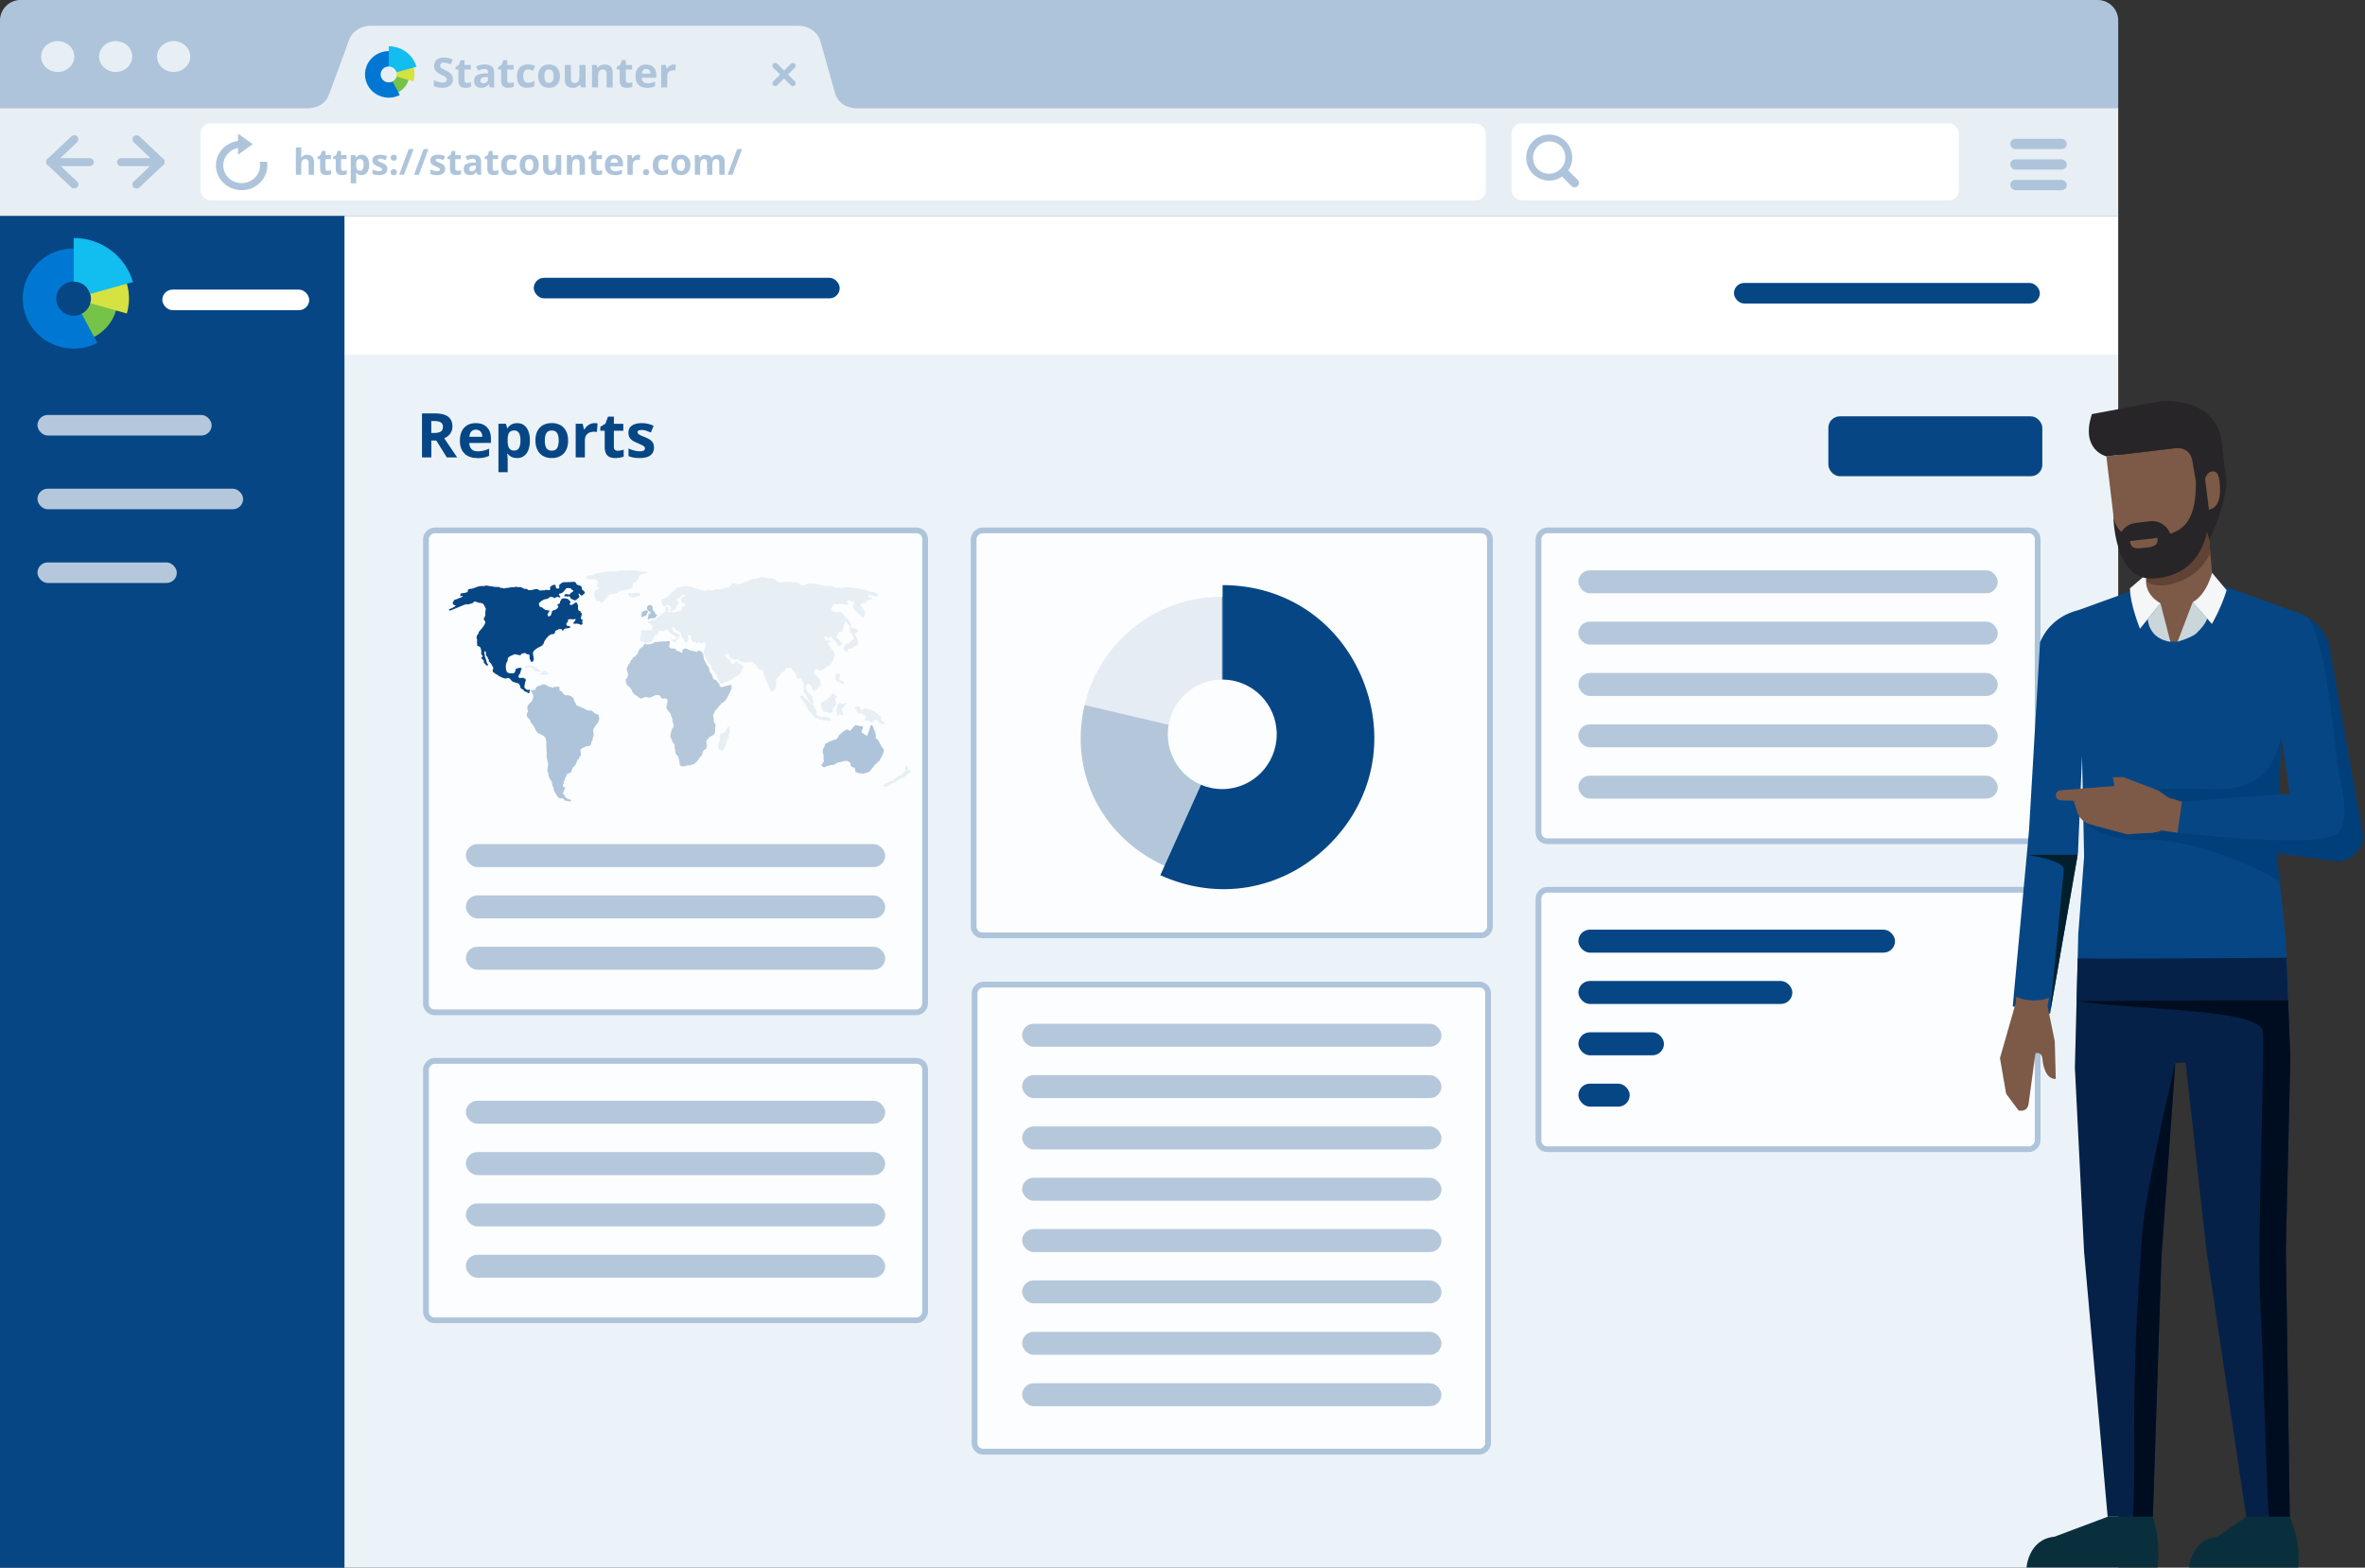 <svg xmlns="http://www.w3.org/2000/svg" xmlns:xlink="http://www.w3.org/1999/xlink" width="460" height="305" fill="none"><rect width="100%" height="100%" fill="#333333" stroke="none"/><style><![CDATA[.B{fill:#064685}.C{fill:#e7eff5}.D{fill:#aec4db}.E{fill:#b5c8db}.F{fill:#7d5947}]]></style><path d="M0 42H67V305H0V42Z" class="B"/><path d="M22.74 59.693l-5.104-.976c-.203 1.066-.924 1.953-1.897 2.398l2.152 4.632c2.515-1.13 4.32-3.385 4.85-6.054z" fill="#76c349"/><path d="M18.914 66.717l-3.015-5.68a3.41 3.41 0 0 1-1.582.386c-1.865 0-3.377-1.486-3.377-3.32s1.512-3.32 3.377-3.32h.015v-6.437c-4.11 0-7.795 2.5-9.256 6.28s-.394 8.054 2.68 10.74 7.515 3.224 11.16 1.353z" fill="#0078d3"/><path d="M16.926 55.995c.48.573.768 1.308.768 2.108 0 .31-.043.61-.124.893l7.097 2c.84-2.886.4-5.972-1.207-8.496l-6.535 3.497z" fill="#d6e142"/><path d="M14.33 46.304v8.48c1.535.007 2.828 1.02 3.232 2.4l8.295-2.31c-1.46-5.07-6.167-8.572-11.526-8.572z" fill="#12bdef"/><rect x="31.571" y="56.346" width="28.571" height="4" rx="2" fill="#fff"/><g class="E"><rect x="7.286" y="80.735" width="33.883" height="4" rx="2"/><rect x="7.286" y="95.081" width="40" height="4" rx="2"/><rect x="7.286" y="109.427" width="27.106" height="4" rx="2"/></g><rect x="348" y="35" width="11" height="2" rx="1" fill="#818181"/><path d="M0 4a4 4 0 0 1 4-4h404a4 4 0 0 1 4 4v17H0V4z" class="D"/><path d="M8 11c0-1.657 1.443-3 3.222-3s3.222 1.343 3.222 3-1.443 3-3.222 3S8 12.657 8 11zm11.278 0c0-1.657 1.443-3 3.222-3s3.222 1.343 3.222 3-1.443 3-3.222 3-3.222-1.343-3.222-3zm11.278 0c0-1.657 1.443-3 3.222-3S37 9.343 37 11s-1.443 3-3.222 3-3.222-1.343-3.222-3zm41.626-6c-2.066 0-3.867 1.25-4.368 3.03l-3.812 10.352A4 4 0 0 1 60.249 21H0v21h412V21H166.254a4 4 0 0 1-3.851-2.916l-2.83-10.054c-.5-1.78-2.302-3.03-4.368-3.03H72.182z" class="C"/><g class="D"><rect width="5.968" height="1.103" rx=".552" transform="matrix(.707 .707 -.707 .707 150.78 12)"/><rect width="5.968" height="1.103" rx=".552" transform="matrix(-.707 .707 -.707 -.707 155 12.78)"/></g><g fill="#fff"><rect x="39" y="24" width="250" height="15" rx="2"/><rect x="294" y="24" width="87" height="15" rx="2"/></g><g class="D"><path d="M46.298 27.42c-2.43.338-4.298 2.323-4.298 4.756C42 34.843 44.24 37 46.997 37 49.762 37 52 34.843 52 32.175c0-.24-.042-.476-.08-.7h-1.41c.042.228.07.462.07.696 0 1.91-1.604 3.453-3.578 3.453s-3.578-1.544-3.578-3.453c0-1.668 1.233-3.067 2.873-3.384V30.1l2.858-2.06L46.298 26v1.42z"/><rect width="9.078" height="1.816" rx=".908" transform="matrix(-.641 .606 -.641 -.606 32.377 31.5)"/><rect width="9.078" height="1.816" rx=".908" transform="matrix(-.641 -.606 .641 -.606 31.213 32.6)"/><rect width="8.233" height="1.556" rx=".778" transform="matrix(1 0 0 -1 22.753 32.324)"/><rect width="9.078" height="1.816" rx=".908" transform="matrix(.641 .606 .641 -.606 8.623 31.5)"/><rect width="9.078" height="1.816" rx=".908" transform="matrix(.641 -.606 -.641 -.606 9.787 32.6)"/><rect x="18.247" y="32.324" width="8.233" height="1.556" rx=".778" transform="rotate(180 18.247 32.324)"/><path fill-rule="evenodd" d="M305.035 33.166c1.18-1.74 1-4.13-.542-5.673-1.748-1.747-4.58-1.747-6.33 0s-1.747 4.58 0 6.33c1.543 1.543 3.932 1.724 5.673.542l1.83 1.83a.85.85 0 0 0 1.198 0c.33-.33.33-.867 0-1.198l-1.83-1.83zm-1.458-4.757a3.18 3.18 0 0 1-4.497 4.496 3.18 3.18 0 0 1 4.497-4.496z"/><rect x="391" y="27" width="11" height="2" rx="1"/><rect x="391" y="31" width="11" height="2" rx="1"/><rect x="391" y="35" width="11" height="2" rx="1"/><path d="M61.074 34h-1.042v-2.232c0-.552-.205-.827-.615-.827-.292 0-.502.1-.632.297s-.195.52-.195.964V34h-1.042v-5.318H58.6v1.084l-.024.595-.024.308h.055c.232-.374.602-.56 1.107-.56.45 0 .8.12 1.022.362s.35.588.35 1.04V34zm2.683-.762c.182 0 .4-.04.656-.12v.776c-.26.116-.58.174-.957.174-.417 0-.72-.105-.913-.314s-.284-.53-.284-.95V30.96h-.5v-.44l.574-.35.3-.807h.666v.813h1.07v.783H63.3V32.8c0 .148.04.258.123.328s.195.106.33.106z"/><use xlink:href="#B"/><path d="M70.33 34.068c-.45 0-.8-.163-1.056-.5h-.055l.055.554v1.548H68.23v-5.5h.848l.147.496h.048c.244-.378.605-.567 1.084-.567a1.24 1.24 0 0 1 1.06.523c.256.35.383.833.383 1.453 0 .408-.06.762-.18 1.063s-.288.53-.5.687a1.31 1.31 0 0 1-.779.236zm-.308-3.127c-.257 0-.445.08-.564.24s-.18.418-.185.783v.113c0 .4.06.704.18.882s.317.267.58.267c.467 0 .7-.385.7-1.155 0-.376-.058-.657-.174-.844a.59.59 0 0 0-.54-.284zm5.305 1.924c0 .392-.137.7-.4.895s-.678.308-1.22.308c-.278 0-.515-.02-.7-.058s-.38-.1-.55-.164v-.86a3.83 3.83 0 0 0 .653.23c.243.063.458.092.643.092.378 0 .567-.1.567-.328 0-.082-.025-.148-.075-.198s-.137-.1-.26-.174a6.06 6.06 0 0 0-.492-.229 3.46 3.46 0 0 1-.65-.342.99.99 0 0 1-.301-.359c-.06-.137-.092-.304-.092-.502a.9.9 0 0 1 .393-.786c.263-.184.638-.28 1.12-.28.46 0 .908.1 1.343.3l-.314.752-.537-.202a1.7 1.7 0 0 0-.51-.08c-.308 0-.46.083-.46.25 0 .093.05.174.147.243s.318.17.653.304c.3.12.517.234.656.338a1 1 0 0 1 .308.362c.066.137.1.3.1.5zm.667.645c0-.2.05-.336.154-.434s.252-.147.448-.147c.2 0 .335.05.438.15s.157.244.157.43c0 .18-.052.322-.157.427s-.25.154-.437.154-.34-.05-.444-.15-.157-.246-.157-.43zm0-2.823c0-.2.05-.336.154-.434s.252-.147.448-.147c.2 0 .335.05.438.15s.157.244.157.43-.053.328-.16.43-.25.15-.434.15c-.2 0-.34-.05-.444-.15s-.157-.244-.157-.43zm4.453-1.684L78.585 34h-.947l1.863-4.997h.947zm2.893 0L81.476 34h-.947l1.863-4.997h.947zm3.246 3.862c0 .392-.137.7-.4.895s-.678.308-1.22.308c-.278 0-.515-.02-.7-.058s-.38-.1-.55-.164v-.86a3.83 3.83 0 0 0 .653.23 2.59 2.59 0 0 0 .642.092c.378 0 .567-.1.567-.328 0-.082-.025-.148-.075-.198s-.137-.1-.26-.174a6.06 6.06 0 0 0-.492-.229 3.46 3.46 0 0 1-.65-.342c-.15-.105-.237-.225-.3-.36s-.092-.304-.092-.502a.9.9 0 0 1 .393-.786c.263-.184.638-.28 1.12-.28.46 0 .908.1 1.343.3l-.314.752-.537-.202a1.7 1.7 0 0 0-.51-.08c-.308 0-.462.083-.462.25 0 .093.05.174.147.243s.318.17.653.304c.3.12.517.234.656.338a1 1 0 0 1 .308.362c.066.137.1.3.1.5z"/><use xlink:href="#B" x="22.21"/><path d="M92.868 34l-.202-.52h-.027c-.175.22-.357.375-.544.46s-.426.127-.725.127c-.367 0-.656-.105-.868-.314s-.314-.508-.314-.895c0-.406.14-.704.424-.896s.713-.3 1.285-.32l.663-.02v-.167c0-.387-.198-.58-.595-.58-.305 0-.664.092-1.077.277l-.345-.704c.44-.23.928-.345 1.463-.345.513 0 .906.112 1.18.335s.4.563.4 1.02V34h-.728zm-.308-1.77l-.403.014c-.303.01-.53.064-.677.164s-.222.253-.222.458c0 .294.17.44.506.44.242 0 .434-.07.578-.208s.22-.324.22-.554v-.314z"/><use xlink:href="#B" x="29.483"/><path d="M99.267 34.068c-1.2 0-1.784-.653-1.784-1.958 0-.65.162-1.145.485-1.487s.787-.516 1.4-.516a2.65 2.65 0 0 1 1.189.26l-.307.807-.458-.16a1.44 1.44 0 0 0-.424-.065c-.542 0-.814.385-.814 1.155 0 .747.27 1.12.814 1.12.2 0 .386-.026.557-.08a2.06 2.06 0 0 0 .513-.253v.892a1.72 1.72 0 0 1-.513.222c-.173.042-.387.062-.65.062zm2.88-1.985c0 .378.06.664.185.858s.328.3.608.3.477-.096.598-.287.185-.48.185-.86-.062-.662-.185-.85-.325-.284-.605-.284-.478.095-.6.284-.185.47-.185.85zm2.642 0c0 .622-.164 1.1-.492 1.46s-.785.526-1.37.526c-.367 0-.7-.08-.97-.24s-.496-.393-.646-.694-.226-.652-.226-1.053c0-.624.163-1.1.5-1.456s.784-.52 1.374-.52c.367 0 .7.08.97.24a1.59 1.59 0 0 1 .646.687c.15.3.226.648.226 1.05zM108.358 34l-.14-.5h-.054a1.11 1.11 0 0 1-.476.414 1.63 1.63 0 0 1-.7.144c-.45 0-.787-.12-1.015-.36s-.342-.588-.342-1.04V30.18h1.042v2.232c0 .276.05.483.147.622s.254.205.47.205c.3 0 .502-.097.632-.3s.195-.52.195-.97v-1.8h1.042V34h-.8zm5.422 0h-1.042v-2.232c0-.276-.05-.482-.147-.62s-.254-.2-.468-.2c-.292 0-.503.098-.633.294s-.195.516-.195.967V34h-1.042v-3.82h.796l.14.5h.06a1.09 1.09 0 0 1 .478-.417 1.63 1.63 0 0 1 .697-.144c.445 0 .782.12 1.012.362s.345.586.345 1.04V34zm2.682-.762c.183 0 .4-.04.657-.12v.776c-.26.116-.58.174-.957.174-.417 0-.722-.105-.913-.314s-.284-.53-.284-.95V30.96h-.5v-.44l.575-.35.3-.807h.667v.813h1.07v.783h-1.07V32.8c0 .148.04.258.123.328s.195.106.33.106zm3.015-2.388c-.22 0-.394.07-.52.212s-.198.337-.216.595h1.463c-.004-.258-.072-.456-.202-.595s-.305-.212-.526-.212zm.147 3.22c-.615 0-1.096-.17-1.442-.5s-.52-.82-.52-1.442c0-.64.16-1.135.48-1.483s.764-.526 1.33-.526c.54 0 .96.154 1.26.462s.452.732.452 1.275v.506h-2.465c.012.296.1.528.263.694s.395.25.7.25a2.86 2.86 0 0 0 .653-.072c.205-.048.42-.124.642-.23v.807a2.39 2.39 0 0 1-.584.202c-.208.046-.46.068-.76.068zm4.54-3.963a1.68 1.68 0 0 1 .352.031l-.078.978a1.2 1.2 0 0 0-.308-.034c-.333 0-.593.085-.78.256s-.277.4-.277.718V34h-1.043v-3.82h.8l.154.643h.05a1.43 1.43 0 0 1 .478-.516c.2-.13.423-.198.66-.198zm.9 3.403c0-.2.05-.336.154-.434s.252-.147.448-.147c.2 0 .335.05.437.15s.157.244.157.43c0 .18-.052.322-.157.427s-.25.154-.437.154c-.192 0-.34-.05-.445-.15s-.157-.246-.157-.43zm3.695.558c-1.2 0-1.784-.653-1.784-1.958 0-.65.16-1.145.485-1.487s.787-.516 1.4-.516c.442 0 .84.087 1.2.26l-.308.807-.458-.16a1.44 1.44 0 0 0-.424-.065c-.542 0-.813.385-.813 1.155 0 .747.27 1.12.813 1.12a1.89 1.89 0 0 0 .557-.079 2.06 2.06 0 0 0 .513-.253v.892a1.72 1.72 0 0 1-.513.222c-.173.042-.387.062-.65.062zm2.88-1.985c0 .378.062.664.185.858s.328.3.608.3.478-.096.598-.287.185-.48.185-.86-.062-.662-.185-.85-.324-.284-.605-.284-.478.095-.6.284-.185.47-.185.85zm2.642 0c0 .622-.164 1.1-.492 1.46s-.785.526-1.37.526c-.366 0-.7-.08-.97-.24s-.496-.393-.646-.694-.226-.652-.226-1.053c0-.624.163-1.1.5-1.456s.784-.52 1.374-.52a1.93 1.93 0 0 1 .971.239 1.6 1.6 0 0 1 .646.687c.15.3.225.648.225 1.05zM138.563 34h-1.042v-2.232c0-.276-.047-.482-.14-.62s-.235-.2-.434-.2c-.266 0-.46.098-.58.294s-.18.518-.18.967V34h-1.042v-3.82h.796l.14.5h.058a1.05 1.05 0 0 1 .445-.41c.193-.1.415-.15.666-.15.572 0 .96.187 1.162.56h.092c.103-.178.253-.316.452-.414s.426-.147.676-.147c.433 0 .76.112.98.335s.335.576.335 1.066V34H139.9v-2.232c0-.276-.046-.482-.14-.62s-.236-.2-.434-.2c-.255 0-.446.1-.574.274s-.188.472-.188.868V34zm5.767-4.997L142.466 34h-.946l1.862-4.997h.947zM88.1 15.414c0 .516-.186.922-.56 1.22s-.885.445-1.547.445c-.6 0-1.148-.115-1.617-.344V15.6c.385.172.7.293.977.363s.513.105.734.105c.266 0 .47-.05.6-.152s.215-.253.215-.453a.49.49 0 0 0-.094-.297 1.02 1.02 0 0 0-.277-.254c-.12-.08-.366-.2-.738-.387-.35-.164-.6-.322-.785-.473a1.77 1.77 0 0 1-.418-.527c-.104-.2-.156-.435-.156-.703 0-.505.17-.902.512-1.2s.818-.434 1.422-.434a3.33 3.33 0 0 1 .848.105 5.91 5.91 0 0 1 .848.297l-.4.94a5.74 5.74 0 0 0-.758-.262 2.41 2.41 0 0 0-.586-.074c-.23 0-.405.053-.527.16a.53.53 0 0 0-.184.418c0 .107.025.2.074.28s.128.155.234.23.366.206.77.398c.534.255.9.512 1.098.77s.297.57.297.94z"/><use xlink:href="#C"/><path d="M95.28 17l-.23-.594h-.03c-.2.253-.407.428-.62.527s-.487.145-.828.145c-.42 0-.75-.12-.992-.36s-.36-.58-.36-1.024c0-.463.16-.805.484-1.023s.815-.344 1.47-.367l.758-.024v-.19c0-.443-.227-.664-.68-.664-.35 0-.76.105-1.23.316l-.394-.805a3.55 3.55 0 0 1 1.672-.395c.586 0 1.035.128 1.348.383s.47.643.47 1.164V17h-.832zm-.352-2.023l-.46.016c-.346.01-.604.073-.773.188s-.254.29-.254.523c0 .336.193.504.578.504.276 0 .496-.08.66-.238s.25-.37.25-.633v-.36z"/><use xlink:href="#C" x="8.314"/><path d="M102.594 17.078c-1.36 0-2.04-.746-2.04-2.238 0-.742.185-1.3.554-1.7s.9-.6 1.6-.6c.505 0 .96.1 1.36.297l-.352.922-.523-.184a1.65 1.65 0 0 0-.485-.074c-.62 0-.93.44-.93 1.32 0 .854.3 1.28.93 1.28a1.87 1.87 0 0 0 .637-.1 2.68 2.68 0 0 0 .586-.29v1.02a1.92 1.92 0 0 1-.586.254c-.195.047-.443.07-.742.07zm3.293-2.268c0 .432.07.76.2.98s.375.332.695.332.546-.1.684-.328.2-.55.2-.984-.07-.757-.2-.973-.372-.324-.692-.324-.547.108-.687.324-.2.538-.2.973zm3.02 0c0 .7-.187 1.267-.562 1.668s-.897.6-1.567.6c-.42 0-.8-.1-1.1-.273a1.84 1.84 0 0 1-.738-.793c-.172-.343-.258-.745-.258-1.203 0-.713.186-1.268.558-1.664s.896-.594 1.57-.594c.42 0 .8.1 1.1.273a1.82 1.82 0 0 1 .738.785c.172.34.258.74.258 1.2zm4.077 2.2l-.16-.56h-.062c-.128.203-.3.36-.543.473s-.502.164-.8.164c-.513 0-.9-.137-1.16-.4s-.4-.672-.4-1.187v-2.848h1.192v2.55c0 .315.056.552.168.7s.3.234.535.234c.333 0 .574-.1.722-.332s.223-.594.223-1.1V12.64h1.2V17h-.914zm6.196 0h-1.192v-2.55c0-.315-.056-.55-.168-.707s-.3-.238-.535-.238c-.333 0-.574.112-.723.336s-.222.6-.222 1.105V17h-1.192v-4.367h.9l.16.56h.066a1.25 1.25 0 0 1 .547-.477c.234-.1.5-.164.797-.164.508 0 .893.138 1.156.414s.395.67.395 1.188V17zm3.066-.87c.208 0 .458-.046.75-.137v.887c-.297.133-.66.2-1.094.2-.476 0-.824-.12-1.043-.36s-.324-.604-.324-1.086V13.53h-.57v-.504l.656-.398.344-.922h.762v.93h1.222v.895h-1.222v2.105c0 .17.046.294.14.375s.223.12.38.12zm3.444-2.732c-.252 0-.45.08-.593.242s-.226.385-.246.68h1.67c-.005-.294-.082-.52-.23-.68s-.35-.242-.602-.242zm.168 3.68c-.703 0-1.252-.194-1.648-.582s-.594-.937-.594-1.648c0-.732.182-1.297.547-1.695s.874-.6 1.52-.6c.617 0 1.097.176 1.44.527s.516.837.516 1.457v.578h-2.817c.013.338.114.603.3.793s.45.285.8.285a3.27 3.27 0 0 0 .746-.082 3.75 3.75 0 0 0 .735-.262v.922c-.2.104-.43.18-.668.23s-.526.078-.868.078zm5.19-4.528a1.96 1.96 0 0 1 .402.035l-.1 1.117a1.36 1.36 0 0 0-.351-.039c-.38 0-.677.098-.9.293s-.316.47-.316.82V17H128.6v-4.367h.903l.176.734h.058a1.64 1.64 0 0 1 .547-.59c.232-.15.483-.226.754-.226z"/></g><path d="M79.546 15.222l-2.382-.454a1.55 1.55 0 0 1-.885 1.114l1.004 2.153a3.93 3.93 0 0 0 2.263-2.814z" fill="#76c349"/><path d="M77.76 18.486l-1.407-2.64c-.22.115-.47.18-.738.18-.87 0-1.576-.69-1.576-1.543s.706-1.543 1.576-1.543h.007V9.95c-1.92 0-3.638 1.16-4.32 2.918s-.184 3.743 1.25 4.99a4.7 4.7 0 0 0 5.208.629z" fill="#0078d3"/><path d="M76.832 13.504c.224.266.358.608.358.98 0 .144-.02.283-.058.415l3.312.93c.392-1.34.182-2.775-.563-3.948l-3.05 1.625z" fill="#d6e142"/><path d="M75.62 9v3.94c.716.003 1.32.474 1.508 1.116L81 12.984C80.32 10.627 78.122 9 75.62 9z" fill="#12bdef"/><path fill="#fff" d="M67 42h345v27H67z"/><path d="M67 69H412V305H67V69Z" fill="#ebf3f8"/><g class="B"><rect x="103.823" y="54.051" width="59.5" height="4" rx="2"/><rect x="337.258" y="55.051" width="59.5" height="4" rx="2"/><path d="M83.895 84.236h.586c.574 0 .998-.096 1.27-.287s.4-.492.4-.902-.14-.695-.422-.867-.7-.258-1.295-.258h-.55v2.314zm0 1.477V89H82.08v-8.566h2.496c1.164 0 2.025.213 2.584.64s.838 1.064.838 1.928c0 .504-.14.953-.416 1.348s-.67.697-1.178.92l2.52 3.73h-2.016l-2.045-3.287h-.967zm8.677-2.115c-.38 0-.676.12-.9.363s-.338.578-.37 1.02h2.508c-.008-.44-.123-.78-.346-1.02s-.523-.363-.902-.363zm.252 5.52c-1.055 0-1.88-.3-2.473-.873s-.9-1.406-.9-2.473c0-1.098.273-1.945.82-2.543s1.3-.902 2.28-.902c.926 0 1.646.264 2.162.8s.773 1.256.773 2.186v.867H91.27c.02.508.17.904.45 1.2s.676.428 1.183.428c.395 0 .768-.04 1.12-.123a5.62 5.62 0 0 0 1.102-.393v1.383a4.11 4.11 0 0 1-1.002.346c-.356.078-.8.117-1.3.117zm7.723-.001c-.77 0-1.373-.28-1.8-.838h-.094l.094.95v2.654H96.95V82.45h1.453l.252.85h.082c.418-.648 1.037-.973 1.858-.973.773 0 1.38.3 1.816.897s.656 1.428.656 2.5c0 .7-.103 1.307-.3 1.822s-.494.908-.873 1.178-.824.404-1.336.404zm-.527-5.36c-.442 0-.764.137-.967.4s-.3.717-.316 1.342v.193c0 .703.103 1.207.3 1.512s.543.457.996.457c.8 0 1.2-.66 1.2-1.98 0-.645-.1-1.127-.3-1.447-.195-.324-.504-.486-.925-.486zm5.947 1.956c0 .648.105 1.14.316 1.47s.563.498 1.043.498.82-.164 1.026-.492.316-.824.316-1.477-.106-1.135-.316-1.46-.557-.486-1.038-.486c-.476 0-.82.162-1.03.486s-.316.807-.316 1.46zm4.53 0c0 1.066-.28 1.9-.844 2.502s-1.345.902-2.35.902c-.63 0-1.184-.137-1.664-.4s-.85-.674-1.108-1.2-.386-1.117-.386-1.805c0-1.07.28-1.902.837-2.496s1.344-.9 2.356-.9a3.41 3.41 0 0 1 1.664.4c.48.263.85.666 1.107 1.178s.387 1.1.387 1.8zm5.133-3.387a2.88 2.88 0 0 1 .603.053l-.134 1.676c-.145-.04-.32-.06-.528-.06-.57 0-1.015.147-1.336.44s-.474.703-.474 1.23V89h-1.787v-6.55h1.353l.264 1.102h.088c.203-.367.476-.662.82-.885a2.05 2.05 0 0 1 1.13-.34zm4.552 5.367c.312 0 .687-.068 1.125-.205v1.33c-.446.2-.993.3-1.64.3-.715 0-1.236-.18-1.564-.54s-.487-.906-.487-1.63V83.8h-.855v-.756l.984-.598.516-1.383h1.142v1.395h1.834V83.8h-1.834v3.158c0 .254.07.44.2.563s.334.182.57.182zm7.025-.638c0 .672-.234 1.184-.703 1.535s-1.162.527-2.092.527c-.476 0-.883-.033-1.22-.1s-.65-.156-.943-.28V87.26a6.25 6.25 0 0 0 1.119.392 4.55 4.55 0 0 0 1.102.158c.648 0 .972-.187.972-.562 0-.14-.043-.254-.13-.34s-.234-.2-.445-.3l-.844-.393c-.504-.2-.875-.406-1.113-.586s-.406-.385-.516-.615-.158-.522-.158-.86c0-.582.225-1.03.674-1.348s1.094-.48 1.922-.48a5.44 5.44 0 0 1 2.303.516l-.54 1.3-.92-.346c-.285-.1-.576-.135-.873-.135-.528 0-.8.143-.8.428 0 .16.084.3.252.416s.545.3 1.12.522c.5.207.886.4 1.125.58s.414.387.527.62.17.514.17.838z"/><rect x="355.622" y="81" width="41.614" height="11.652" rx="2.235"/></g><g fill="#fcfdfe" stroke="#aec4db" stroke-width="1.118"><rect x="-.559" y=".559" width="97.091" height="93.762" rx="1.677" transform="matrix(-1 0 0 1 179.38 102.639)"/><rect x="-.559" y=".559" width="97.091" height="50.483" rx="1.677" transform="matrix(-1 0 0 1 179.38 205.841)"/><rect x="-.559" y=".559" width="97.091" height="50.483" rx="1.677" transform="matrix(-1 0 0 1 395.771 172.55)"/><rect x="-.559" y=".559" width="100.42" height="78.781" rx="1.677" transform="matrix(-1 0 0 1 289.239 102.639)"/><rect x="-.559" y=".559" width="99.882" height="90.882" rx="1.677" transform="matrix(-1 0 0 1 288.882 191)"/><rect x="-.559" y=".559" width="97.091" height="60.471" rx="1.677" transform="matrix(-1 0 0 1 395.771 102.639)"/></g><path d="M237.562 143.436v-27.322c15.09 0 27.324 12.232 27.324 27.322s-12.233 27.323-27.324 27.323-27.325-12.233-27.325-27.323 12.233-27.322 27.325-27.322v27.322z" fill="#e6ecf3"/><path d="M237.562 143.436v-27.322c11.873 0 21.904 7.13 25.806 18.342s.466 23.03-8.842 30.4-21.598 8.008-31.62 1.64-14.663-17.764-11.942-29.32l26.598 6.26z" fill="#b4c7da"/><path d="M237.797 143.37v-29.53c12.298 0 22.717 7.066 27.304 18.515s1.94 23.786-6.935 32.327-21.27 10.678-32.478 5.6l12.11-26.913z" class="B"/><path d="M248.328 142.87c0-5.885-4.74-10.655-10.6-10.655s-10.59 4.77-10.59 10.655 4.74 10.656 10.59 10.656 10.6-4.77 10.6-10.656z" fill="#fcfdfe"/><rect x="307.003" y="180.873" width="61.588" height="4.471" rx="2.235" class="B"/><g class="E"><rect x="90.612" y="164.228" width="81.563" height="4.471" rx="2.235"/><rect x="90.612" y="174.215" width="81.563" height="4.471" rx="2.235"/><rect x="90.612" y="184.202" width="81.563" height="4.471" rx="2.235"/><rect x="90.612" y="214.164" width="81.563" height="4.471" rx="2.235"/><rect x="90.612" y="224.151" width="81.563" height="4.471" rx="2.235"/><rect x="90.612" y="234.138" width="81.563" height="4.471" rx="2.235"/><rect x="90.612" y="244.125" width="81.563" height="4.471" rx="2.235"/><rect x="307.003" y="110.962" width="81.563" height="4.471" rx="2.235"/><rect x="307.003" y="120.949" width="81.563" height="4.471" rx="2.235"/><rect x="307.003" y="130.937" width="81.563" height="4.471" rx="2.235"/><rect x="307.003" y="140.924" width="81.563" height="4.471" rx="2.235"/><rect x="307.003" y="150.911" width="81.563" height="4.471" rx="2.235"/><rect x="198.807" y="199.183" width="81.563" height="4.471" rx="2.235"/><rect x="198.807" y="209.17" width="81.563" height="4.471" rx="2.235"/><rect x="198.807" y="219.157" width="81.563" height="4.471" rx="2.235"/><rect x="198.807" y="229.145" width="81.563" height="4.471" rx="2.235"/><rect x="198.807" y="239.132" width="81.563" height="4.471" rx="2.235"/><rect x="198.807" y="249.119" width="81.563" height="4.471" rx="2.235"/><rect x="198.807" y="259.119" width="81.563" height="4.471" rx="2.235"/><rect x="198.807" y="269.119" width="81.563" height="4.471" rx="2.235"/></g><g class="B"><rect x="307.003" y="190.86" width="41.614" height="4.471" rx="2.235"/><rect x="307.003" y="200.847" width="16.646" height="4.471" rx="2.235"/><rect x="307.003" y="210.835" width="9.987" height="4.471" rx="2.235"/></g><path d="M176.535 149.225c.023.023 0 .116.023.163.047.116 0 .395.2.5.07.046.258.023.375.116.024.023.024.023.024.07 0 .163-.586.512-.633.558-.33.28-.774.722-1.15.768-.094.024-.2.024-.282.07-.305.186-.563.442-.844.675-.117.07-.328.14-.47.186a.83.83 0 0 0-.328.14c-.165.07-.282.2-.422.303-.14.116-.305.14-.423.2-.14.07-.164.093-.234.093-.047 0-.117-.046-.164-.046-.047-.024-.422 0-.422-.14 0-.233 1.102-.815 1.407-.908.07-.023.187-.046.28-.07.2-.07.563-.395.774-.58.023-.047.117-.024.164-.047.117-.046.2-.256.375-.303.07-.046.188 0 .282-.046.117-.047.234-.116.328-.2.023-.046.023-.14.07-.162.07-.094.2-.117.33-.2.094-.116.187-.28.258-.42.023-.093.047-.233.047-.302 0-.047-.047-.373-.047-.42 0-.07.047-.28.164-.28.047 0 .2.187.305.303zm-34.52-6.75c0 .28-.14.233-.28.675-.024.07 0 .2-.047.326l-.844 2.28c0 .023-.047.07-.094.093-.14.07-.4.186-.446.186-.07 0-.14-.046-.2-.093s-.187-.07-.258-.163c-.046-.07-.164-.488-.164-.512v-.605c.07-.116.352-.535.352-.72 0-.047-.07-.56-.07-.63 0-.163.164-.512.234-.535.258-.14.75-.186.938-.582.047-.07.07-.186.117-.256 0-.023.282-.535.423-.535.2 0 .35 1 .35 1.07z" class="C"/><path d="M167.014 141.22c.21.046.47.046.703.093.023 0 .164.163.164.21 0 .07-.305.698-.305.768 0 .047.047.233.118.303.21.186.47.302.75.465.047.047.164.07.258.07.094-.163.07-.35.164-.49.117-.232.164-.442.21-.65.047-.117.117-.256.117-.373.047-.14.14-.535.305-.535.07 0 .164 0 .188.07.14.256.21.582.328.884.047.117.164.2.235.35.023.024 0 .117 0 .187 0 .093.047.162.07.28.047.233-.023.535.047.814.023.07.164.093.234.14.094.093.235.2.305.35.024 0 0 .07.024.117 0 .023.07.046.094.116.14.256.257.582.445.86.328.512.446.42.446.768 0 .303-.118.466-.235.79-.117.303-.305.606-.47.885-.047.046-.023.163-.094.256s-.187.14-.258.233c-.258.28-.586.465-.867.814-.047.047-.07.163-.14.256-.047.07-.164.117-.21.2-.164.186-.258.442-.47.605-.117.093-.28.186-.422.233s-.305.046-.422.093c-.118.023-.305.14-.352.14-.07 0-.6-.023-.868-.093-.164-.023-.28-.093-.422-.14-.07-.024-.28-.047-.305-.187-.047-.21.024-.535-.21-.72-.023-.023-.094-.023-.117-.047-.188-.116-.492-.14-.563-.35-.047-.116 0-.256-.023-.372 0-.023-.024-.047-.047-.07-.024-.047-.024-.14-.047-.163-.07-.093-.21-.116-.28-.163-.094-.023-.165-.093-.258-.163-.047-.023-.14-.023-.188-.023-.54 0-.844.186-1.454.28-.21.024-.422.14-.586.233-.14.047-.375.303-.446.303h-.586l-.727.21c-.094.023-.188.116-.234.14-.094.046-.235.093-.282.093-.164 0-.54-.233-.54-.442 0-.047 0-.117.023-.14.047-.07.14-.116.188-.163.094-.163.258-.442.258-.512 0-.047-.07-.21-.07-.256v-.908c-.023 0-.046-.046-.07-.07-.023-.21-.117-.628-.117-.675 0-.14.164-.465.187-.605.07-.186.305-.372.235-.558v-.117c.094-.163.4-.256.563-.35.047-.023.094-.116.164-.14.14-.093.352-.117.516-.187.07-.023.117-.093.21-.116.164-.07.375-.116.563-.14.21-.023.398-.256.562-.465.07-.116.094-.28.188-.396.047-.07.164-.14.235-.232.023 0 .047 0 .07-.024.188-.163.492-.512.703-.582.094-.023.188-.14.305-.21.024-.023.118 0 .164-.023s.094-.07.165-.07c.047 0 .35.233.54.302.023-.07.82-1.14 1.126-1.14.07 0 .35.116.516.14z" class="D"/><path d="M167.318 137.704c.024.047.094.466.258.466.07 0 .68-.396.75-.396.047 0 .2.093.352.116l.492.186c.047.024.164.024.235.047l.727.28c.046 0 .093.117.164.14.258.163.445.442.727.675.023.046.117.046.187.07.07.046.14.116.164.2.047.07.024.2 0 .326a.53.53 0 0 0 .165.442c.046.024.093 0 .14.024.07.023.47.488.47.58s-.187.117-.2.117c-.117 0-.164-.117-.305-.163-.117-.047-.28 0-.398-.023-.4-.07-.422-.652-.774-.77-.07 0-.117-.07-.164-.07-.118 0-.2.07-.305.232-.024.024-.024.117-.094.187s-.2.14-.258.14c-.07 0-.28 0-.375-.046-.07 0-.117-.117-.164-.14-.118-.093-.282-.163-.352-.163-.047 0-.328.07-.375.07-.094 0-.164-.023-.164-.116 0-.07.164-.582.164-.63 0-.07-.117-.302-.235-.395-.164-.117-.445-.14-.6-.233-.188-.07-.258-.14-.376-.14-.07 0-.187.093-.234.093-.07 0-.117-.046-.14-.093-.07-.14-.2-.372-.2-.442 0-.047.047-.047.047-.093 0-.303-.258-.303-.422-.442v-.163c0 .046.094.023.14 0 .07 0 .117-.047.2-.093.07-.047.234-.047.28-.047.28 0 .14-.023.492.256zm-2.72-.908c0 .35-.375.396-.445.792 0 .07-.235.163-.258.2-.164.117-.117.186-.117.303 0 .046.2.86.2.907 0 .14-.094.2-.164.2-.047 0-.07-.023-.094-.047s-.07-.093-.117-.116c-.094-.023-.235-.047-.282-.047-.28 0-.14.28-.4.28-.14 0-.14-.047-.14-.14 0-.07.047-.303.047-.35 0-.326-.2-.116-.2-.466 0-.232.07-.14.14-.42 0-.116.07-.232.094-.35 0-.046-.023-.14-.023-.186 0-.07.047-.186.117-.256.047-.093.164-.14.234-.186.094-.093.118-.116.188-.116l.75.14c.14 0 .165-.28.352-.28.094 0 .117.07.117.116zm-8.3-1.256c.07.046.117.186.188.256.2.186.47.35.68.58.422.466 1.008.652 1.242 1.2.07.116.094.302.165.442.023.023.117.023.164.116.047.07.117.2.117.256 0 .07-.023.047-.047.07v.42c.047.116.164.442.375.466.54.093.352.186.704.186.07 0 .234-.093.28-.093.07 0 .305.046.493.093.094.023.258-.024.398.023.118.047.165.2.305.303.024.046.117.046.164.07.118.07.14.094.14.187 0 .046-.023.093-.07.116-.094 0-.258.047-.33.047-.046 0-.164-.07-.258-.07-.234-.024-.515.046-.75-.024-.188-.023-.352-.186-.516-.2-.14-.023-.328 0-.445-.047-.094-.023-.2-.046-.33-.116-.023 0-.07-.047-.094-.07-.2-.023-.398-.186-.515-.302-.094-.117-.165-.28-.258-.373-.047-.07-.165-.163-.235-.232-.094-.047-.14-.163-.2-.233-.117-.186-.28-.303-.4-.466-.093-.116-.117-.28-.187-.395-.07-.14-.164-.256-.235-.35l-.2-.326c-.07-.14-.094-.303-.187-.42-.047-.047-.14-.047-.188-.117-.023-.07-.047-.186-.094-.232l-.6-.63v-.28h.093c.2 0 .516.046.657.14zm6.073-.326c.094.07.258.14.375.2.023 0 .07.047.07.117 0 .046-.047.07-.07.093-.235.372-.305.28-.305.535 0 .07.117.466.188.698.023.047.094.07.094.117 0 .07-.212.186-.305.325-.07.07-.07.187-.118.28s-.328.186-.328.302c0 .07.047.163.047.2 0 .07-.07.326-.117.5a3.92 3.92 0 0 1-.47.186c-.07 0-.4-.2-.587-.233-.093-.023-.234.047-.328 0-.047 0-.094-.093-.164-.116s-.164 0-.2-.024c-.07-.023-.117-.07-.117-.116-.047-.116-.094-.303-.2-.465-.047-.094-.094-.187-.094-.28-.024-.163-.047-.465-.047-.512v-.116c.047-.093.117-.233.2-.326.047-.047.164-.047.235-.093.257-.163.54-.28.82-.5.047-.046.094-.163.188-.233.094-.116.258-.186.375-.28.2-.163.305-.372.446-.535.023-.024.023-.047.093-.047.094 0 .305.28.33.303z" class="C"/><path d="M106.066 133.19c.047.023.117.093.164.116.024.047.118.024.188.07.117.07.21.186.352.233.094.047.234 0 .35.047.118.023.33.162.4.162.047 0 .188-.14.305-.162.14-.047.352 0 .54-.047.047 0 .07-.023.14-.023.047 0 .235.07.328.116.024.023.024.047.024.093 0 .07-.07.256-.07.303 0 .093.094.28.188.302.047.024.164.047.235.093.28.233.258.512.633.7.047.046.14.07.21.07h.47l.234.07c.07.024.21.047.33.093.07.047.117.163.187.233.047.047.164.07.235.14.093.116.14.35.187.535.024.14.164.28.235.442.047.07.047.2.094.303a.36.36 0 0 0 .164.163c.398.21.844.35 1.266.535.164.07.844.49 1.126.49.047 0 .187-.047.258-.047.375 0 .727.56 1.03.675.118.07.282.024.423.117.21.163.258.488.258.72 0 .466-.165.885-.657 1.35-.047.047-.07.163-.117.256s-.164.2-.235.326c-.094.14-.164.28-.164.396a3.03 3.03 0 0 0 .023.419c.024.093.094.21.094.256 0 .07-.047.418-.094.605 0 .07-.093.116-.117.21s.024.233 0 .35c-.047.186-.187.326-.28.56-.047.07.023.21-.024.326-.023.07-.164.116-.21.186-.023.023-.047.14-.093.14-.212.046-.446.07-.634.093-.117 0-.21.14-.328.186-.094.046-.21.046-.28.093-.305.116-.54.35-.54.605 0 .07.094.605.094.675 0 .047-.023.21-.07.303-.047.046-.164.116-.21.232-.07.093-.07.233-.14.35-.047.07-.188.117-.235.233l-.422.954c-.093.163-.398.35-.47.49-.187.28-.234.63-.375.93-.023.047-.117.07-.14.093l-.47.2c-.28.07-.258.35-.328.512-.047.116-.164.21-.21.35-.047.07-.047.21-.07.302-.047.14-.21.35-.21.42 0 .047.047.117.047.163 0 .093-.188.303-.188.466 0 .14 0 .14.164.35.14.023.282.21.282.326s-.212.186-.282.35c-.047.046-.023.163-.047.256 0 .046-.07.07-.094.14-.023.046-.023.14-.023.186 0 .093.328.395.352.442.07.07.07.21.14.303s.21.186.352.256c.07.07.188.116.305.14.07.023.188.023.28.047a.23.23 0 0 1 .141.186c0 .046-.023.116-.07.163h-.47c-.164-.047-.352-.117-.516-.14-.117-.023-.21 0-.235-.046-.047-.07-.023-.163-.07-.2 0-.023-.328-.256-.422-.256-.047 0-.21.093-.282.093-.28 0-.703-.512-.82-.745 0-.023 0-.07-.024-.093l-.398-.698c-.118-.256-.07-.558-.258-.884-.14-.233-.094-.56-.188-.792-.117-.28-.305-.535-.47-.79-.07-.116-.07-.256-.117-.396-.047-.186-.047-.42-.094-.58s-.188-.396-.188-.466c0-.046.165-1.047.165-1.117 0-.56-.305-1.164-.305-1.722 0-.07.07-.443.07-.49 0-.07-.047-.28-.07-.42l-.07-2.048c-.047-.14-.047-.326-.117-.466-.234-.535-1.008-.768-1.407-1-.21-.116-.375-.372-.54-.558-.047-.07-.024-.186-.07-.256-.047-.163-.164-.326-.258-.466a5.94 5.94 0 0 0-.562-.768c-.094-.093-.094-.28-.14-.372-.07-.303-.422-.512-.586-.745-.14-.21-.094-.35-.094-.49 0-.442.258-.325.258-.628 0-.07-.14-.28-.14-.326v-.49c.047-.14.094-.325.21-.465.047-.093.164-.14.21-.2.094-.116.328-.372.446-.488.187-.2.187-.466.258-.675v-.49c-.094-.186-.305-.42-.235-.605-.047-.023-.094-.023-.164-.023v-.303c.047-.116.188-.07.188-.07.07 0 .234.047.28.047.188 0 .328-.14.422-.256.047-.07.024-.187.094-.256.094-.14.28-.256.47-.326.047-.023.14 0 .21-.023.117-.024.235-.094.352-.163.047-.024.047-.07.094-.117.21 0 .445 0 .656.07z" class="D"/><path d="M163.12 131.048c.258.07.258.302.258.42 0 .442-.188.325-.188.65 0 .093.024.35.14.35.07 0 .094-.046.164-.046a1.74 1.74 0 0 1 .54.209c.046.047.046.14.046.2 0 .14.024.2-.164.2-.234 0-.305-.163-.562-.28-.118-.047-.33-.047-.446-.14-.023 0-.4-.372-.4-.488v-.63c.047-.14 0-.326.164-.465h.446zm-57.36-.418c.07 0 .117-.047.164-.047.117 0 .14.07.33.14.046.023.492.163.492.302 0 .07-.047.117-.094.14-.164.046-.352.046-.516.07-.07 0-.117.07-.164.07-.047.024-.094.024-.164.024-.047 0-.54-.07-.797-.14-.024 0-.07-.023-.07-.07 0-.186.446-.14.47-.14 0 0 .024 0 .024-.047 0-.093-.164-.186-.164-.28s.117-.07.164-.07c.07 0 .28.047.328.047zm-1.335-.537c.164.14.703.256.703.466 0 .163-.28.186-.305.186-.164 0-.28-.14-.352-.14s-.2.07-.258.07c-.07 0-.117-.046-.14-.093s.023-.116-.047-.186c-.094-.093-.235-.163-.328-.233-.094-.047-.14-.163-.2-.186-.235-.117-.704-.163-.75-.163-.07 0-.445.14-.703.2v-.163c.14-.325.703-.418.938-.418.47 0 1.008.28 1.454.65z" class="C"/><path d="M130.15 124.694c.024.046.07.07.118.116v.582c-.047.116-.14.233-.14.303 0 .256.422.512.6.512.046 0 .164-.047.21-.047.07 0 .328.023.47.116.117.07.093.28.21.35.093.07.258.023.375.07.164.047.47.28.54.28.118 0 .235-.07.235-.186 0-.047-.094-.163-.094-.2s.234-.35.305-.35l.375-.07a.87.87 0 0 1 .352.093c.023 0 .047.07.094.093.023.047.117.024.187.047.117.046.21.14.352.163.21.07.492.07.75.14.118.024.282.117.33.117.07 0 .445-.233.516-.233.21 0 .61.233.75.535.117.233.14.512.188.768.023.07-.047.187 0 .28.07.186.234.372.304.558.094.163.14.396.258.582.094.14.258.256.376.466.187.28.14.675.28.977.094.2.305.35.4.535.07.14.117.396.164.582.023.093.094.233.187.28.118.093.33.093.446.186.117.116.234.35.4.512.328.326.258.256.258.49 0 .256.398.35.47.35s.093-.047.164-.07c.023-.023.094 0 .14 0 .14-.023.258-.093.423-.14.258-.093.586-.116.867-.21.024 0 .024-.047.094-.047.047 0 .117.047.188.093-.024.42 0 .443 0 .466-.024.116-.047.256-.094.395-.117.303-.282.582-.422.908-.258.512-.54 1.234-1.173 1.606-.07.047-.187.07-.258.14-.328.326-.633.79-.914 1.117-.07.093-.235.14-.305.28-.117.186-.188.42-.282.63-.046.093-.14.256-.14.372 0 .07.047.14.047.21l.07.35c.023.116 0 .372 0 .42 0 .325.352.605.352 1.024 0 .07-.047.232-.07.372-.07.396.118.79-.164 1.164-.258.326-.656.465-.938.65-.14.07-.164.256-.258.326-.258.186-.352.35-.352.582 0 .047.118.535.118.605 0 .047-.024.233-.047.35a1.24 1.24 0 0 1-.141.373c-.14.186-.516.302-.6.558-.093.233-.117.536-.258.792-.093.163-.328.256-.398.42-.235.465-.727 1.047-1.196 1.28-.07.023-.164 0-.21.046-.33.163-.633.14-.938.186-.164 0-.305.117-.446.14l-.516.023a.99.99 0 0 1-.469-.209c-.07-.116-.094-.256-.14-.373-.024-.07.023-.14.023-.21.047-.186-.117-.465-.164-.652s-.047-.395-.164-.558c-.047-.07-.164-.117-.235-.2-.14-.163-.21-.326-.258-.488-.047-.187-.023-.42-.07-.606-.024-.163-.094-.28-.07-.42.023-.162.023-.35-.024-.488-.047-.163-.21-.28-.28-.42-.118-.2-.188-.466-.282-.652-.164-.396-.234-.28-.234-.56 0-.046.023-.232.023-.35l.235-.93c.023-.023.023-.07.023-.116.07-.186.352-.42.375-.582v-.14c0-.047-.023-.187-.023-.233 0-.07-.164-.28-.188-.42-.047-.2-.023-.466-.07-.652-.023-.14-.117-.256-.188-.396-.07-.162-.046-.372-.14-.535-.235-.42-.657-.72-.798-1.094 0-.046-.07-.093-.07-.14 0-.187.21-.466.164-.652.024-.466.117-.35.117-.652 0-.07-.023-.186-.07-.256-.047-.093-.375-.232-.516-.232-.07 0-.398.046-.445.046-.47 0-.094-.698-.868-.698-.047 0-.422 0-.586.07-.07.023-.118.093-.14.093-.305.093-.868.372-.938.372-.047 0-.6-.163-.657-.163-.164 0-.985.303-1.03.303-.188 0-.634-.466-.68-.49-.375-.163-.914-.628-1.008-1-.07-.28-.305-.535-.445-.698-.094-.14-.305-.256-.423-.35-.07-.07-.328-.605-.328-.675v-.49c.07-.14.188-.28.305-.42.023-.023.023-.07.023-.116l.118-.56c0-.046-.258-.79-.258-.838 0-.07.023-.163.023-.232 0-.117.07-.233.14-.326s.07-.233.117-.303c.094-.163.235-.302.305-.442.094-.14.117-.326.188-.465.047-.094.164-.14.234-.187.07-.093.117-.256.21-.372.094-.163.258-.116.352-.186.258-.233.563-.582.6-.768a2.19 2.19 0 0 1 .234-.536c.024-.023.024-.07.024-.116.14-.116.258-.256.398-.35.094-.07.282-.14.352-.233.094-.14.188-.49.422-.49.188 0 .047.07.282.117.445-.023.47-.023.492 0l.703-.2c.047-.023.07-.116.165-.163.047-.046.117-.07.21-.093.07-.023.21.024.328 0 .235-.023.633-.116.68-.116.07 0 .258.07.305.07.07 0 .117-.07.21-.093.047-.024.188 0 .258 0h.445c.07-.024.14-.07.188-.07h.375z" class="E"/><path d="M165.865 122.157c.117.046.28.14.422.163.07.023.21.023.328.023.094.14.282.35.282.42 0 .186-.305.303-.446.442-.023.024-.047.024-.07.024-.047.046-.047.093-.047.162 0 .28.21.35.305.745.023.093.14.186.164.303.07.256.094.768.094.814 0 .163 0 .28-.305.35-.188.023-.376.07-.493.162-.117.07-.117.256-.234.326-.21.117-.446.093-.68.14a.49.49 0 0 0-.305.303c0 .023 0 .07-.024.116-.023.07-.14.21-.21.21s-.47-.442-.492-.488c-.047-.07-.047-.163-.047-.233 0-.28.305-.815.633-.908.094-.046.258 0 .4-.046.117-.024.258-.28.375-.396.094-.14.305-.233.47-.372.023-.024.047-.094.047-.163 0-.396-.258-.7-.47-1.094-.024-.07-.14-.117-.188-.163a.31.31 0 0 1-.07-.186c0-.07.094-.303.094-.35 0-.07-.118-.257-.118-.326 0-.14.047-.14.14-.14s.4.163.446.163z" class="C"/><g class="D"><path d="M126.046 119.06c0 .07-.164.14-.21.233.023.14-.047.35-.164.512-.14.023-.305.023-.422.093-.164.093-.21.163-.33.163-.14 0-.234-.233-.234-.303 0-.046.047-.162.094-.232.047-.093.023-.233.023-.28v-.116c.094-.093.188-.07.235-.093.093-.07.21-.14.328-.256h.234c.14 0 .446-.023.446.28z"/><path d="M126.702 117.735c.07.093.164.186.21.326.047.116-.023.28.024.42.023.14.14.302.234.465.047.047.164.093.188.186.023.07.07.2.094.35.093.024.35 0 .35.2 0 .093-.117.14-.234.28 0 .023.023.023.023.07 0 .14-.398.233-.422.233-.21.023-.47 0-.68.07-.187.046-.258.162-.4.162s-.14-.093-.14-.14.187-.536.187-.722c-.023-.07.024-.186.165-.232.07-.047.258.023.258-.117a.42.42 0 0 0-.118-.256c-.07-.046-.187-.07-.234-.116-.118-.07-.235-.163-.305-.28-.07-.162-.047-.418-.047-.488 0-.093.258-.42.352-.42h.492z"/></g><path d="M122.95 115.43c.047 0 .587-.07.657-.07h.68c.117.116.28.21.28.302 0 .07-.093.2-.164.233l-.797.256c-.117.047-.28.163-.328.163-.07 0-.188-.07-.282-.093-.164-.023-.352-.023-.516-.07-.07-.093-.117-.233-.187-.326-.047-.07-.164-.14-.164-.21 0-.093.28-.233.328-.256h.14c.046 0 .28.07.35.07z" class="C"/><path d="M111.93 113.313c.14.093.21.465.445.512.21.046.586.07.774.42.07.093.024.256.024.372 0 .093.21.256.35.326.094.046.235.35.235.395 0 .14-.446.42-.516.49-.047.047-.07.047-.14.047-.187 0-.328-.396-.492-.396-.07 0-.094.023-.094.07 0 .07.187.442.187.512a.32.32 0 0 1-.093.209c-.07.07-.633.536-.727.536-.235 0-.844-.326-.89-.373-.047-.07-.118-.42-.305-.42-.07 0-.258.047-.33.047-.046 0-.375-.047-.562-.07-.024 0-.047-.023-.047-.07 0-.163.234-.35.375-.35.047 0 .375.093.446.093.046 0 .21-.023.328-.046 0-.373.6-.373.6-.675 0-.14-.188-.14-.258-.186-.047-.047-.07-.14-.118-.187-.093-.07-.258-.14-.328-.14h-.6c-.164.163-.375.42-.54.628-.14.186-.4.326-.6.396-.094.046-.21.023-.305.07-.023.023-.023.046-.023.093 0 .28.258.395.258.442 0 .116-.14.186-.188.186-.07 0-.305-.14-.375-.14-.047 0-.54.256-.586.256-.024 0-.4-.233-.586-.233-.423 0-.212.093-.798.372-.164.07-.375.047-.516.117a1.55 1.55 0 0 0-.445.209.82.82 0 0 0-.282.209c-.14.117-.398.257-.398.443 0 .046.047.116.07.21.023.07 0 .326.164.373.117.046.282.07.422.14.094.047.164.163.258.233.118.093.282.21.47.256.235.07.47 0 .704.163-.047.07-.375.535-.375.72 0 .047.023.373.234.373.047 0 .4-.233.446-.326.023-.023.023-.07.023-.116-.047-.187.164-.28.117-.443-.023-.256.352-.325.563-.372.282-.07.704-.49.704-.675 0-.07-.188-.233-.188-.303 0-.186.21-.21.328-.232.024 0 .118-.07.14-.117.047-.093.024-.232.047-.326.023-.186.21-.07.21-.35.094-.186.258-.256.375-.256.07 0 .563 0 .82.07.094.023.633.512.633.605 0 .047-.164.35-.164.42 0 .14.188.2.305.2.14 0 .89-.536.914-.536.188 0 .4.582.4.63v.675c.047.116.07.256.188.326.093.07.234.023.328.186.023.046 0 .093 0 .14.094.14.235.187.235.256s-.212.862-.212.908c0 .2.376.2.376.373 0 .046-.07.093-.094.162-.024.024 0 .094 0 .163a1.17 1.17 0 0 0 .07.28c0 .163-.187.28-.28.28-.14 0-.47-.186-.6-.21-.28-.047-.586.023-.89 0 0-.024-.023-.047-.023-.094 0-.21.422-.535.422-.698 0-.14-.094-.14-.14-.14s-.28.093-.328.093c-.07 0-.446-.07-.516-.07-.094 0-.493.093-.516.14.023.117.047.233 0 .35-.047.093-.188.186-.258.325-.047.047-.024.163-.024.2 0 .512.75.163.75.582 0 .046-.024.093-.14.116-.187.047-.4.07-.6.116-.07.024-.187 0-.258.024-.21.07-.28.35-.47.35-.28 0-.07-.256-.28-.256h-.492c-.188.256-.516.093-.727.512-.024.046.047.163-.024.256-.094.116-.258.163-.4.21-.093.024-.234 0-.328.047-.54.233-1.102.954-1.36 1.466-.047.093-.07.256-.117.373-.024.07-.14.116-.188.21-.023 0 0 .093-.047.116-.187.117-.398.2-.61.326-.07.047-.165.047-.21.093-.258.163-.516.326-.75.56-.094.093-.164.233-.234.372-.024.047-.024.14-.024.2 0 .046.164.977.164 1.024 0 .302-.117.605-.47.652-.422-.792-.35-.652-.35-1.21 0-.116-.118-.302-.235-.302-.094-.024-.21.023-.328 0-.094-.186-.21-.233-.352-.233-.047 0-.375.047-.54.093-.14.047-.282.326-.33.326-.07 0-.328-.047-.492-.07a.18.18 0 0 1-.094-.046h-.164c-.094 0-.258-.094-.328-.094-.118 0-.352.14-.422.187-.164.07-.375.14-.516.232-.164.094-.328.187-.4.35-.07.116-.023.302-.07.465-.047.186-.21.372-.258.582a1.96 1.96 0 0 0-.094.558l.023.49c0 .047.094.326.14.49.047.21.516.372.68.372.07 0 .14-.023.657-.023.234-.023.305-.326.35-.465.047-.117.047-.256.094-.35 0-.046.586-.232.68-.232s.493 0 .493.186c0 .046-.14.163-.188.28-.023.024 0 .117-.023.186-.024.14-.094.303-.164.466-.047.116-.165.21-.235.35-.023.047-.023.163-.023.233 0 .28.234.28.375.28.07 0 .28-.046.328-.046.305 0 .28.046.657.256.047.07.047.14.047.21 0 .047 0 .116-.024.163-.023.07-.07.116-.094.21-.07.303-.164.908-.164.955 0 .232.422.488.47.512.07.023.164.07.235.07.047 0 .164-.047.21-.047.14 0 .164 0 .164.14 0 .046-.024.093-.047.14 0 0-.07.024-.07.07 0 .07.047.093.047.14 0 .163-.188.163-.235.163s-.094 0-.117-.024c-.047-.046-.07-.14-.117-.163-.14-.07-.33-.07-.47-.14-.094-.023-.118-.163-.188-.233-.117-.14-.305-.21-.4-.256-.28-.116-.258-.442-.328-.605-.07-.2-.21-.466-.446-.512-.046-.023-.14 0-.187-.023a1.25 1.25 0 0 1-.352-.117c-.187-.07-.375-.07-.563-.256-.235-.21-.446-.605-.75-.605-.047 0-.47.093-.54.093-.328 0-1.102-.395-1.313-.512-.094-.023-.14-.14-.21-.186-.117-.07-.28-.093-.375-.163-.094-.047-.14-.163-.188-.21-.094-.047-.21-.047-.28-.14-.094-.116-.117-.326-.117-.396 0-.046.117-.28.117-.326a1.17 1.17 0 0 0-.047-.279c-.023-.116-.14-.21-.188-.302-.07-.14-.117-.303-.234-.42-.094-.14-.258-.256-.375-.373-.023-.023-.023-.046-.023-.116 0-.047.047-.07.047-.14 0-.046-.117-.163-.188-.256-.047-.07-.023-.186-.07-.256-.07-.163-.258-.302-.328-.465-.047-.07.047-.745-.164-.745-.188 0-.164.21-.164.256 0 .07.094.582.14.86 0 .07.094.163.117.256.07.186.117.442.188.675.023.023 0 .116.023.163.094.163.234.233.234.372 0 .117-.094.233-.164.233-.047 0-.4-.35-.563-.535-.117-.14-.07-.373-.117-.536 0-.07-.094-.046-.117-.093-.164-.14-.305-.232-.305-.372 0-.256.234-.093.234-.303 0-.163-.117-.163-.21-.35-.14-.302-.047-.395-.047-.582a4.02 4.02 0 0 0-.141-.698c-.047-.14-.21-.256-.328-.326-.07-.023-.188-.023-.258-.07-.07-.024-.07-.094-.07-.14l-.047-.652c0-.046.047-.28.047-.35 0-.046-.14-.372-.14-.42 0-.07.023-.14.047-.21.023-.047-.023-.14 0-.187.07-.14.21-.256.28-.372s.07-.28.14-.396c.117-.21.352-.395.516-.605.21-.256.422-.535.563-.814.094-.163.164-.42.164-.49 0-.233-.305-.396-.305-.652 0-.14.07-.116.164-.28.047-.07.047-.163.07-.21.024-.094.07-.14.094-.2 0-.047-.023-.116-.023-.163v-.442a6.5 6.5 0 0 0 .094-.698c0-.047-.094-.117-.117-.187a1.68 1.68 0 0 0-.469-.768c-.094-.093-.28-.07-.375-.116-.188-.07-.446-.023-.586-.093-.235-.093-.352-.186-.516-.186-.094 0-.235-.024-.328.14-.023.024-.023.094-.07.117-.352.14-.985.302-1.055.302-.047 0-.188-.046-.258-.046-.047 0-.258.07-.4.116l-2.603 1.07a.56.56 0 0 1-.188.046c-.094 0-.21-.07-.21-.186 0-.07.962-.396 1.313-.72-.023-.047-.07-.093-.117-.14-.07.023-.164.023-.21-.023-.14-.14-.258-.42-.258-.49 0-.047.094-.116.14-.163.047-.07.07-.233.14-.303s.21-.07.305-.116l.89-.35c.117-.023.258-.093.375-.163.047-.023.094-.07.117-.116-.07-.07-.14-.07-.14-.07-.047 0-.21.046-.258.046-.07 0-.094-.023-.094-.093 0-.046.07-.232.07-.35.023-.023.07-.093.117-.093.422-.116 1.032-.046 1.266-.372.047-.047.047-.117.047-.163-.023-.256.164-.303.328-.326.188-.047.446-.047.657-.116.164-.047.352-.14.54-.187.117-.023.234-.116.4-.163.234-.07.727-.116.797-.116h.516c.117-.046.258-.093.328-.093.047 0 .445.07.68.116.117.024.258 0 .4.047.28.07.516.093.82.116.188.024.4-.046.6.024.094.023.188.14.328.162.047.024.164-.023.235 0l.4.117c.07 0 .188-.07.305-.093.14-.024.352-.024.54-.047s.375-.093.6-.116c.164-.023.328.023.492 0 .117 0 .28-.093.352-.093.047 0 .187.07.328.07.234.023.446-.024.704.046.187.047.375.186.61.28.094.047.235 0 .352 0 .094 0 .188.093.328.163.188.14.235.117.422.117.282 0 .352-.047.75-.14.164-.047.516-.07.586-.07.422 0 .28.28.727.28.07 0 .21-.047.28-.047h.54c.023-.023.047-.093.117-.093.07-.023.14 0 .188 0 .07 0 .422.07.492.07.117 0 .28-.14.28-.233 0-.07-.046-.233-.046-.28 0-.256.61-.512.633-.512s.07.023.07 0c.07-.024.117-.047.188-.047.047 0 .14.047.164.14.07.21.023.512.258.582.047.023.187.046.234.046.118 0 .282-.186.282-.256 0-.046-.094-.233-.094-.28 0-.233.703-.698.797-.698.258-.024.54-.024.798-.024l.89-.046c.258 0 .492-.07.727.07z" class="B"/><path d="M149.473 112.498l.703.023a1.34 1.34 0 0 1 .75.373c.023.023.047.116.094.186a.56.56 0 0 0 .28.163c.2.046.68.093.75.093.047 0 .188-.093.33-.093.187-.024.562-.024.6-.024l.563.024c.07 0 1.032.046 1.524.14.212.024.423.256.657.35a1.93 1.93 0 0 0 .516.14c.305 0 .774-.372 1.126-.372.046 0 .258.023.398.046.33.047.633-.023.985.093.047.024.164-.023.235 0 .187.047.328.117.562.14.774.14.47.233 1.056.233.07 0 .68-.047.727-.047.07 0 .563.093.844.14.07 0 .117.093.2.14a.88.88 0 0 0 .375.116h1.267c.35-.116.492-.093.797-.093.82 0 2.556.302 3.213.42.07 0 .14.07.234.093.047.023.164.023.235.046.164.07.328.163.54.233.094.047.234.047.4.07.046 0 1.3.163 1.3.675 0 .233-.2.256-.328.256-.352 0-.938-.326-1.22-.326-.07 0-.376.093-.376.2 0 .2.6.325.68.35.07.046.14.116.188.186-.164.2-.375.093-.54.186-.704.326-.493.675-.985.675-.047 0-.188-.047-.235-.047-.07 0-.35.163-.54.256v.2c.094.093.164.2.234.326.024.023.118.093.165.163.093.093.14.256.2.372.023.047.117.07.164.163.117.163.094.303.094.42 0 .35 0 .2-.118.652-.023.07-.023.186-.07.28-.023.046-.047.07-.117.07-.188 0-1.7-1.467-1.923-1.792a1.07 1.07 0 0 1-.117-.373c0-.07.023-.046.023-.07l.258-.744c0-.14-.375-.117-.375-.117-.07 0-.188-.046-.258-.07s-.094-.116-.14-.14a.79.79 0 0 0-.352-.093c-.14 0-.28.093-.28.232 0 .303.234.2.234.466 0 .186-.562.186-.6.186-.47 0-.282-.186-.587-.186l-.633.023c-.047 0-.28.07-.35.07-.047 0-.282-.047-.33-.047-.117 0-.352-.046-.445.094-.14.163-.2.372-.305.58-.047.07-.024.187-.047.28-.024.07-.047.14-.047.2 0 .14.68.396.68.396.07 0 .14-.047.188-.047.07 0 .6.047.656.047.07 0 .235-.047.282-.047.117 0 .375.35.398.396s.118.023.188.093c.258.28.47.628.727.885.094.116.4.162.4.372 0 .046.07.07.093.14.07.093.094.232.14.35s.2.302.2.35c0 .14-.187.233-.258.233-.328 0-.54-.955-.9-.955-.07 0-.14.093-.164.163-.117.2-.07.466-.117.698 0 .117-.094.256-.14.396-.094.186 0 .512-.28.722-.14.093-.282.023-.423.046-.304.023-.304.42-.375.582-.047.14-.305.35-.305.396 0 .07.047.163.14.2a2.42 2.42 0 0 1 .704.675c.117.163.258.512.258.56 0 .07-.047.116-.094.14-.07.047-.188.047-.258.093-.164.07-.282.117-.422.14-.094-.163-.118-.396-.2-.535-.094-.186-.376-.5-.516-.605-.094-.07-.235-.093-.282-.187-.047-.07-.023-.186-.047-.232-.046-.117-.2-.256-.304-.256-.07 0-.235.023-.305.07-.118.07-.258.256-.305.256-.07 0-.024 0-.047-.023-.07-.046-.094-.14-.14-.2-.023-.047 0-.117 0-.163a.32.32 0 0 0-.211-.117c-.234 0-.28.303-.28.373 0 .163.28.5.398.5.07 0 .188-.07.235-.07.07 0 .14.046.234.07.07.046.2.023.33.046.047 0 .117.07.117.14 0 .046-.047.093-.094.116-.07.023-.187 0-.258.07-.117.07-.187.28-.187.35 0 .047.516.8.656.978.094.093.235.186.305.325.094.163.235.513.235.582v.42c-.024.093-.094.163-.118.256-.023.047-.023.163-.047.233-.023.093-.093.186-.117.28-.047.07 0 .187-.047.28-.187.325-.516.72-.75.884-.14.093-.328.116-.446.186-.047 0-.047.07-.07.093-.28.187-.9.652-1.243.652-.258 0-.492-.35-.6-.35-.28 0-.54.512-.54.652a.5.5 0 0 0 .094.28c.164.233.445.465.68.72.117.117.234.28.328.443.07.116.07.302.117.442.024.116.118.28.118.35 0 .675-.33.5-.985 1.233-.047.047-.14.233-.258.233-.164 0-.446-.582-.586-.72-.047-.047-.047-.14-.07-.187-.07-.162-.2-.442-.398-.488-.07-.024-.188-.024-.235-.024-.305 0-.422.77-.422.838v.14c.07.047.164.047.2.14.023.046.023.163.07.232.047.093.094.187.165.28.14.163.35.28.492.442.164.163.352.372.4.605.023.14 0 .326.047.5s.2.465.2.512c0 .116-.14.14-.165.14-.187 0-.68-.442-.727-.488-.257-.373-.35-.768-.562-1.117a2.58 2.58 0 0 0-.235-.373c-.07-.116-.187-.163-.234-.233-.07-.093-.047-.28-.047-.325 0-.07.07-.303.07-.373 0-.046-.047-.186-.047-.233 0-.07.047-.2.047-.28 0-.442-.28-.93-.422-1.257-.023-.046 0-.116-.023-.14-.07-.117-.188-.2-.258-.2-.118 0-.352.233-.422.233s-.07-.07-.118-.093-.117 0-.164-.023c-.047-.047-.094-.117-.07-.163 0-.047.023-.117.023-.187-.047-.372-.234-.72-.375-.954-.164 0-.352-.28-.47-.442-.07-.093-.094-.233-.188-.326-.047-.046-.093-.046-.14-.046a7.2 7.2 0 0 0-.845.163c-.093.023-.164.116-.257.2.023.07.023.14-.024.2-.117.187-.375.233-.446.326-.187.14-.304.396-.445.582-.047.07-.164.117-.2.186-.094.07-.117.187-.2.28-.14.116-.422.28-.422.465 0 .07.07.396.07.466 0 .046-.047.395-.07.58 0 .07-.047.163-.047.233 0 .047.047.117.047.186 0 .047-.094.094-.118.163-.046.07-.093.187-.164.28-.047.07-.164.116-.234.186-.094.07-.235.2-.282.2s-.164-.116-.234-.2c-.14-.256-.188-.56-.328-.768-.258-.42-.33-.722-.47-1.07-.024-.093-.118-.163-.165-.256-.2-.465-.422-.977-.445-1.42 0-.046-.047-.116-.07-.186-.024-.046.023-.116.023-.163a.42.42 0 0 0-.21-.232c-.07 0-.305.093-.352.093-.07 0-.445-.326-.6-.536-.07-.093-.046-.232-.117-.28-.234-.256-.727-.745-.797-.745h-.446a5.99 5.99 0 0 1-.867.117 10.65 10.65 0 0 1-1.196-.256c-.2-.047-.164-.42-.352-.42-.07 0-.422.163-.47.163-.07 0-.164-.07-.235-.094a1.64 1.64 0 0 1-.633-.325c-.047-.047-.117-.024-.14-.047-.188-.116-.165-.28-.235-.396-.047-.14-.164-.28-.28-.35a.9.9 0 0 0-.211-.046c-.165 0-.235.2-.235.256 0 .07.117.395.258.558.07.093.2.163.352.233.047.047.14.07.2.093.023.023.023.047.023.07.258.2.258.233.258.42 0 .07-.047.163-.047.2 0 .117.352.14.4.14.492 0 .516-.442.797-.442.2 0 .376.5.563.535.07.023.188-.023.282.023a1.63 1.63 0 0 1 .445.582c0 .163-.305.605-.352.7s-.047.232-.117.35c-.094.163-.28.302-.422.42-.07.046-.188.093-.258.14-.07.024-.094.117-.14.14l-.54.233c-.094.046-.188.186-.28.302-.118.14-.352.186-.516.233-.165.023-.305.186-.47.256l-.727.256c-.14.047-.376.2-.422.2-.094 0-.235-.116-.33-.2-.094-.116-.094-.28-.164-.372-.187-.326-.258-.56-.352-.792-.047-.14-.14-.28-.234-.42-.047-.07-.047-.186-.07-.232-.093-.28-.492-.5-.6-.652-.094-.163-.094-.442-.164-.582-.047-.163-.118-.372-.282-.512-.07-.07-.187-.116-.234-.2-.14-.326-.352-.582-.563-.908-.117-.186-.164-.396-.258-.56-.047-.116-.117-.2-.164-.302a1.91 1.91 0 0 1-.071-.419c0-.07.14-.536.212-.815.046-.14.187-.42.187-.465 0-.07-.023-.326-.023-.373 0-.163-.2-.256-.305-.256-.2 0-.188.186-.47.186-.07 0-.14 0-.164-.023-.188-.116-.376-.186-.516-.186-.07 0-.07.07-.118.093a.18.18 0 0 1-.117.047c-.07 0-.328-.14-.492-.187-.07-.023-.188.024-.235-.023-.47-.233-.422-.745-.422-1.094 0-.116-.28-.232-.4-.232-.07 0-.234.256-.234.302 0 .07.117.42.117.5 0 .046-.14.42-.234.652-.164 0-.375 0-.47-.14-.07-.116-.047-.28-.118-.372-.023-.07-.117-.14-.164-.187-.117-.14-.187-.326-.258-.442-.023-.07-.093-.093-.117-.14-.023-.093 0-.232-.023-.302-.024-.116-.118-.373-.235-.442l-.422-.303c-.023-.023-.094 0-.117-.023-.282-.093-.4-.373-.68-.56-.07-.023-.094-.093-.164-.093-.094 0-.2.117-.2.186 0 .303.14.233.304.5.024.023.024.093.047.14.094.116.2.186.352.256.047.023.14 0 .2.046.14.117.75.443.75.63 0 .046-.047.14-.094.14-.07 0-.118-.093-.164-.116s-.118 0-.188-.023c-.023.023-.047.046-.047.116 0 .047.094.14.094.186 0 .07-.07.117-.094.186-.023.024 0 .094-.047.14-.094.093-.2.163-.352.186-.023.024.047.373-.14.373-.07 0-.47-.233-.657-.35-.023 0-.07-.024-.07-.093 0-.047.047-.117.117-.117.164-.023.352.047.516 0 .07 0 .14-.023.2-.046.094-.07.117-.187.117-.256 0-.117-.2-.35-.352-.466-.117-.093-.258-.093-.35-.163-.235-.116-.587-.42-.798-.652 0-.023-.023-.07-.047-.093-.023-.046-.28-.302-.35-.302s-.164.14-.258.186c-.047.023-.14 0-.164.047-.094.046-.2.186-.258.186-.07 0-.47-.14-.54-.14-.094 0-.258.07-.305.14 0 .093 0 .2-.023.326 0 .023-.023.07-.047.093-.094.093-.234.186-.352.256-.07.023-.187 0-.234.07-.117.14-.2.325-.375.488.047.07.093.14.093.186 0 .07-.14.14-.187.233-.024.024-.024.117-.047.163-.07.07-.164.117-.258.186s-.258.163-.305.163c-.14 0-.328-.023-.445.024-.188.046-.094.093-.235.093-.352 0-.516-.303-.657-.303-.07 0-.187.047-.258.047a.46.46 0 0 1-.211-.07c0-.14.024-.303-.023-.42 0-.07-.094-.14-.094-.186 0-.07.188-.396.258-.605 0-.117-.023-.233-.023-.35 0-.07.047-.186.047-.232 0-.07-.07-.14-.07-.187s.422-.28.422-.28c.047 0 .094.023.188.047l.868.023c.07 0 .375.047.54.047.094-.07.117-.187.117-.256l.094-.396c0-.2-.28-.652-.54-.722-.07-.023-.188-.023-.235-.046-.094-.023-.187-.256-.187-.256 0-.186.633-.047.82-.35.024-.07.14-.093.2-.093.047 0 .2.093.258.093.07 0 .422-.233.446-.28.117-.28.4-.28.586-.442.14-.116.2-.28.375-.395.07-.07.2-.117.33-.163.14-.07.328-.117.422-.256.07-.117 0-.256 0-.373 0-.256.187-.65.47-.65.187 0 .187.35.187.395 0 .07-.093.28-.093.35 0 .117.187.303.328.303.047 0 .352-.163.4-.163.07 0 .28.256.35.256.047 0 .2-.07.33-.116.234-.117.47-.14.703-.187.094-.023.282 0 .375-.07.14-.094.2-.303.2-.443.047-.116.024-.28.188-.35.07-.046.2-.07.328-.116l.14-.28c0-.466-.797-.07-.797-1.048 0-.256.093-.28.445-.512l.375-.302v-.117c-.14.024-.35 0-.422 0-.117 0-.234.047-.28.14-.047.046-.07.163-.117.233-.118.186-.352.28-.516.372-.2.116-.282.093-.282.28 0 .5.422.443.422.675 0 .047-.07.07-.093.117-.024 0 0 .07-.047.116-.094.093-.282.116-.375.233-.07.046-.024.2-.024.302-.023.093-.047.303-.164.443-.094.023-.235 0-.305.046-.094.047-.14.116-.2.14-.164.046-.47.116-.516.116-.14 0-.164-.07-.164-.163 0-.163.352-.163.352-.35 0-.163-.563-.72-.657-.72-.187 0-.305.325-.703.325-.14 0-.282-.07-.352-.186s-.047-.256-.094-.35a1.44 1.44 0 0 1-.094-.535c0-.373.117-.256.516-.466.305-.186.657-.35.985-.605.047-.046.094-.163.164-.2.282-.303.586-.605.915-.885.164-.163.375-.326.586-.465.047-.047.164-.023.235-.023l.375-.07c.094-.024.234-.163.305-.163h.867c.282.023.563.023.845.116.257.07.515.256.773.326.235.07.54.093.798.163.164.046.328.163.54.2.188.07.563.163.633.163.094 0 .33-.302.6-.302.14 0 .258.2.516.2a3.98 3.98 0 0 0 .68-.139c.164-.07.328-.187.492-.187.047 0 .422.07.47.07a3.88 3.88 0 0 0 .704-.116c.14-.047.352-.2.422-.2h.586c.188-.07.282-.256.4-.372.023-.047.117-.07.14-.093.023-.07 0-.163 0-.233.14-.2.328-.163.492-.163.258 0 .516.2.68.2s.375-.093.493-.093c.187 0 .375-.024.562-.117.07-.023.094-.163.188-.186.188-.047.446-.047.68-.14.094-.023.164-.14.28-.186.07-.046.212-.046.305-.093.07-.023.14-.116.235-.116.398-.093.844-.117 1.266-.187.14-.023.258-.14.422-.2.14-.093.422-.07.493-.07a12.51 12.51 0 0 1 1.15.233zm-25.983-1.536c.352.07.587.093.938.2.423.163.94.07 1.454.14 0 .023.024.023.024.07 0 .163-.797.256-.9.302-.14.047-.235.117-.352.163-.094.047-.328.07-.375.256-.047.093 0 .233-.047.35-.024.047-.094.094-.117.163-.047.093-.094.233-.165.35-.023.047-.117.07-.14.14-.024.023-.024.093-.07.116a2.81 2.81 0 0 1-.469.256c-.023.024-.07.024-.093.024-.07.07-.14.14-.14.186 0 .07.047.256.047.326 0 .116.047.233-.164.372-.14.093-.305.07-.422.117-.258.093-.54.256-.774.302-.305.07-.704.14-1.032.163-.188 0-.47.28-.657.396a2.9 2.9 0 0 1-.586.209c-.14.047-.328 0-.446.047-.187.046-.328.046-.47.093-.187.07-.328.35-.422.512-.07.116-.234.186-.328.28-.047.023-.094.093-.117.163-.07.116-.516.652-.657.652-.352 0-.28-.35-.6-.35-.07 0-.187.07-.258.07-.164 0-.2-.256-.257-.325-.094-.14-.165-.28-.188-.42-.07-.28-.07-.815-.07-.885 0-.186.07-.5.328-.628.14-.093.28-.117.422-.14.023 0 .094-.023.094-.07 0-.07-.352-.512-.352-.698 0-.07.117-.302.14-.465v-.093c0-.63-.844-.606-1.102-.606-.047 0-.446.047-.493.047-.094 0-.4-.093-.445-.14-.094-.046-.118-.116-.188-.163v-.372c.258-.047.516-.14.82-.14.258-.023.492-.023.703-.14.07-.047-.07-.117.164-.163l1.173-.233c.117-.023.28-.116.422-.116.96-.047.6-.093.938-.093l1.548-.024c.28-.023.82-.163.9-.163h.82c.187.047.422-.023.633-.046h1.336z" class="C"/><path d="M443.69 143.04l1.684 11.484-2.07.034.386-11.518zm-39.387-24.352c-5.152 1.288-6.998 4.988-7.497 6.28h-.012l-2.148 36.69-3.16 34.145 7.242 1.438 5.448-31.296.79-18.794.4 19.533-1.12 14.846h-.015l-.307 13.225 37.583-.138h3.588l-.578-13.087h-.03l-1.584-14.67.03-.873 11.133 1.52c3.067.316 5.69-2.118 5.5-5.097l-.588-3.27-6.086-34.175c-.5-1.293-2.347-4.993-7.497-6.28l-20.14-7.305-.014-.125.004-.065-.128-.046-.258.093-.257-.093-.127.046.004.065-.015.125-20.14 7.305z" class="B"/><path d="M398.727 197.245l2.69-28.066c.18-1.818-7.203-2.864-7.203-2.864h9.896l-.04.23-5.344 30.7z" fill="#01202c"/><path d="M392.168 193.926l-.073 1.157-.008-.001L389 205.865l1.2 6.943 2.416 3.236s1.678.488 1.956-1.295l1.327-9.816s1.226-.44 1.364 1.113.74 3.9 2.59 3.885l-.195-7.338-1.41-6.894.3-1.564c-2.055.756-4.443.677-6.384-.21z" class="F"/><path d="M444.723 186.34c-.156.03-40.4.26-40.612.114l-.54 21.25 1.79 35.856 4.583 51.542h8.79l1.68-50.656 2.686-37.62 2.01-.1 4.035 36.437 7.754 51.93h8.477l-.762-52.112.87-37.17-.758-19.48z" fill="#062148"/><path d="M445.372 295.104H441.3c-.377-3.402-1.13-31.85-1.706-42.66-.558-10.476.833-45.355.57-51.632-.193-4.62-24.144-4.16-36.26-6.053l34.75-.138h6.382l.436 11.2-.87 37.17.762 52.112zm-41.46-100.345zm40.844-7.54l-.038-.877h.004l.034.877zM418.73 295.104h-3.848c.268-5.696.25-11.42.218-17.147-.068-12.356.637-24.702 1.476-37.026.64-9.415 6.52-34.104 6.52-34.104l-2.686 37.62-1.68 50.656z" fill="#000d20"/><path d="M445.417 295.104h-8.522l-5.626 3.874c-5.1.5-5.454 5.996-5.454 5.996h21.177c.46-5.073-1.03-8.088-1.575-9.87zm-26.7 0h-8.775l-10.322 3.874c-5.1.5-5.453 5.996-5.453 5.996h25.5c.5-5.073-.413-8.228-.96-9.87z" fill="#0a2f3c"/><path d="M443.38 171.396l-4.034-2.145c-6.42-2.873-14.292-5.87-21.53-5.87a24.72 24.72 0 0 0-1.221.03c-5.678.275-19.408-3.946-5.05-9.46 4.13-.287 8.262-.562 12.4-.562 1.21 0 2.42.023 3.63.077a68.02 68.02 0 0 0 3.025.085c2.923 0 5.883-.34 8.362-1.935 2.634-1.695 4.33-5.568 4.728-8.577l-.386 11.518-18.917 1.406s-4.098 5.59-.973 5.983c3.95.498 14.226 1.553 21.972 1.553 4.65 0 8.392-.38 9.3-1.5 2.206-2.695 1.086-7.046.544-10.007-1.14-6.223-1.496-12.404-2.564-18.588-.136-.785-1.047-8.556-3.6-13.107 2.403 1.615 3.444 3.735 3.8 4.655l.003.006h.012l6.662 37.444c.007.104.01.208.01.3.004 2.663-2.24 4.814-4.965 4.814a5.39 5.39 0 0 1-.536-.027l-11.133-1.52-.03.873.49 4.53z" fill="#013f7b"/><g class="F"><path d="M420.708 161.386l2.705.56-.58-5.982-2.994-2.15-6.858-2.618-2.017.012 1.727 9.522 3.6 1.133c1.494.27 3.17.292 4.427-.48z"/><path d="M406.572 160.402l7.117 1.92 5.064-.327s.75-.174 1.47-.435l3.32.45.845-6.045-9.4-2.803-12.25.745 1.32 4.178c.393 1.13 1.34 2 2.526 2.318zm16.096-50.318c5.797-.688 10.12-11.584 10.06-15.43l-.917-8.487-22.115 2.624 1.476 12.405c.667 5.604 5.702 9.575 11.496 8.887z"/><path d="M423.54 124.85c1.982-2.812 6.952-8.845 7-10.352l-1.193-13.032-11.565.887-.403 12.976c.586 2.17 3.535 7.02 4.8 9.53a15.82 15.82 0 0 1 1.372-.009z"/></g><path d="M417.492 111.67l.023-.74-.023.74zm12.412-4.106l-.317-3.464.317 3.463" fill="#dcdedd"/><path d="M429.587 104.1l-.124-1.356.124 1.356z" fill="#a07662"/><path d="M420.195 113.902c-1.034 0-1.995-.233-2.747-.804l.067-2.17.403-.143c.448.123 1.203.28 2.13.28 1.83 0 4.324-.613 6.436-3.316 0 0-2.43 2.214-6.164 2.214a9.34 9.34 0 0 1-.289-.005c3.796-1.62 7.847-4.1 9.4-7.683l.167 1.824.317 3.463c-.707 1.554-1.742 2.944-3.167 4.017-1.52 1.145-4.215 2.322-6.542 2.322z" fill="#604335"/><path d="M429.527 99.142l-.325 4.172.544 1.73c3.043-6.395 3.342-10.98 3.342-10.98l-.944-7.934c-1.08-9.068-11.73-8.098-11.73-8.098l-13.528 2.535c-2.324 7.006 2.8 8.226 2.8 8.226l13.27-1.575c3.432-.407 3.525 2.86 3.525 2.86l.608 3.462 1.717-.204s.45-1.486 1.344-1.592c.662-.078 1.317-.096 1.56 1.955.668 5.613-2.193 5.444-2.193 5.444z" fill="#282528"/><path d="M417.523 110.664l-.054-.02-.137-1.15.225.068-.034 1.103z" fill="#dcdedd"/><path d="M417.918 110.787l-.395-.123.034-1.103c.872.254 1.7.375 2.473.398l-2.112.828z" fill="#a07662"/><path d="M420.046 111.066a8.23 8.23 0 0 1-2.129-.279l2.112-.828.3.005c3.734 0 6.164-2.214 6.164-2.214-2.112 2.703-4.608 3.316-6.437 3.316z" fill="#8f6a59"/><g fill="#282528"><path d="M417.407 104.652c-6.375.736-6.373-4.688-6.373-4.688s-.008 13.012 7.7 12.6c11.83-.634 10.92-13.303 10.92-13.303l-.95-7.616-1.675.198c.728 11.834-3.908 12.15-9.622 12.81z"/><path d="M416.383 110.135l2.74-.325c2.06-.244 3.536-2.092 3.293-4.127l-.12-1.026c-.243-2.035-2.1-3.487-4.17-3.243l-2.74.326c-2.06.244-3.535 2.092-3.294 4.127l.123 1.026c.24 2.036 2.11 3.487 4.17 3.242z"/></g><path d="M417.154 106.578c1.478-.176 2.684-.258 2.484-1.937l-5.354.635c.2 1.68 1.4 1.478 2.87 1.302zm-16.317 49.152l11.207.206-.2-3.073-11.04.9c-.578.04-1.002.542-.93 1.1.063.48.475.843.974.858z" class="F"/><path d="M416.755 112.343l-2.47 2.125c0 3.048 1.948 7.85 1.948 7.85l3.996-4.942c-3.418-1.947-2.762-4.876-2.762-4.876l-.71-.157z" fill="#f4f6f7"/><path d="M420.228 117.376l-2.5 3.08c.455 4.137 4.43 4.402 4.43 4.402l-1.94-7.482z" fill="#cad6da"/><path d="M430.26 111.45s-1.042 4.237-3.776 5.704l3.735 4.24s1.752-2.945 2.87-6.562l-2.83-3.38z" fill="#f4f6f7"/><path d="M426.483 117.154l-2.943 7.696s2.83-.816 3.68-1.65c2.115-2.07 2.07-2.96 2.07-2.96l-2.808-3.088z" fill="#cad6da"/><defs ><path id="B" d="M66.8 33.238c.182 0 .4-.04.656-.12v.776c-.26.116-.58.174-.957.174-.417 0-.72-.105-.913-.314s-.284-.53-.284-.95V30.96h-.5v-.44l.574-.35.3-.807h.666v.813h1.07v.783h-1.07v1.842c0 .148.04.258.123.328s.195.106.332.106z"/><path id="C" d="M90.87 16.13c.208 0 .458-.046.75-.137v.887c-.297.133-.662.2-1.094.2-.477 0-.824-.12-1.043-.36s-.324-.604-.324-1.086v-2.105h-.57v-.504l.656-.398.344-.922h.762v.93h1.223v.895h-1.223v2.105c0 .17.047.294.14.375a.57.57 0 0 0 .379.121z"/></defs></svg>